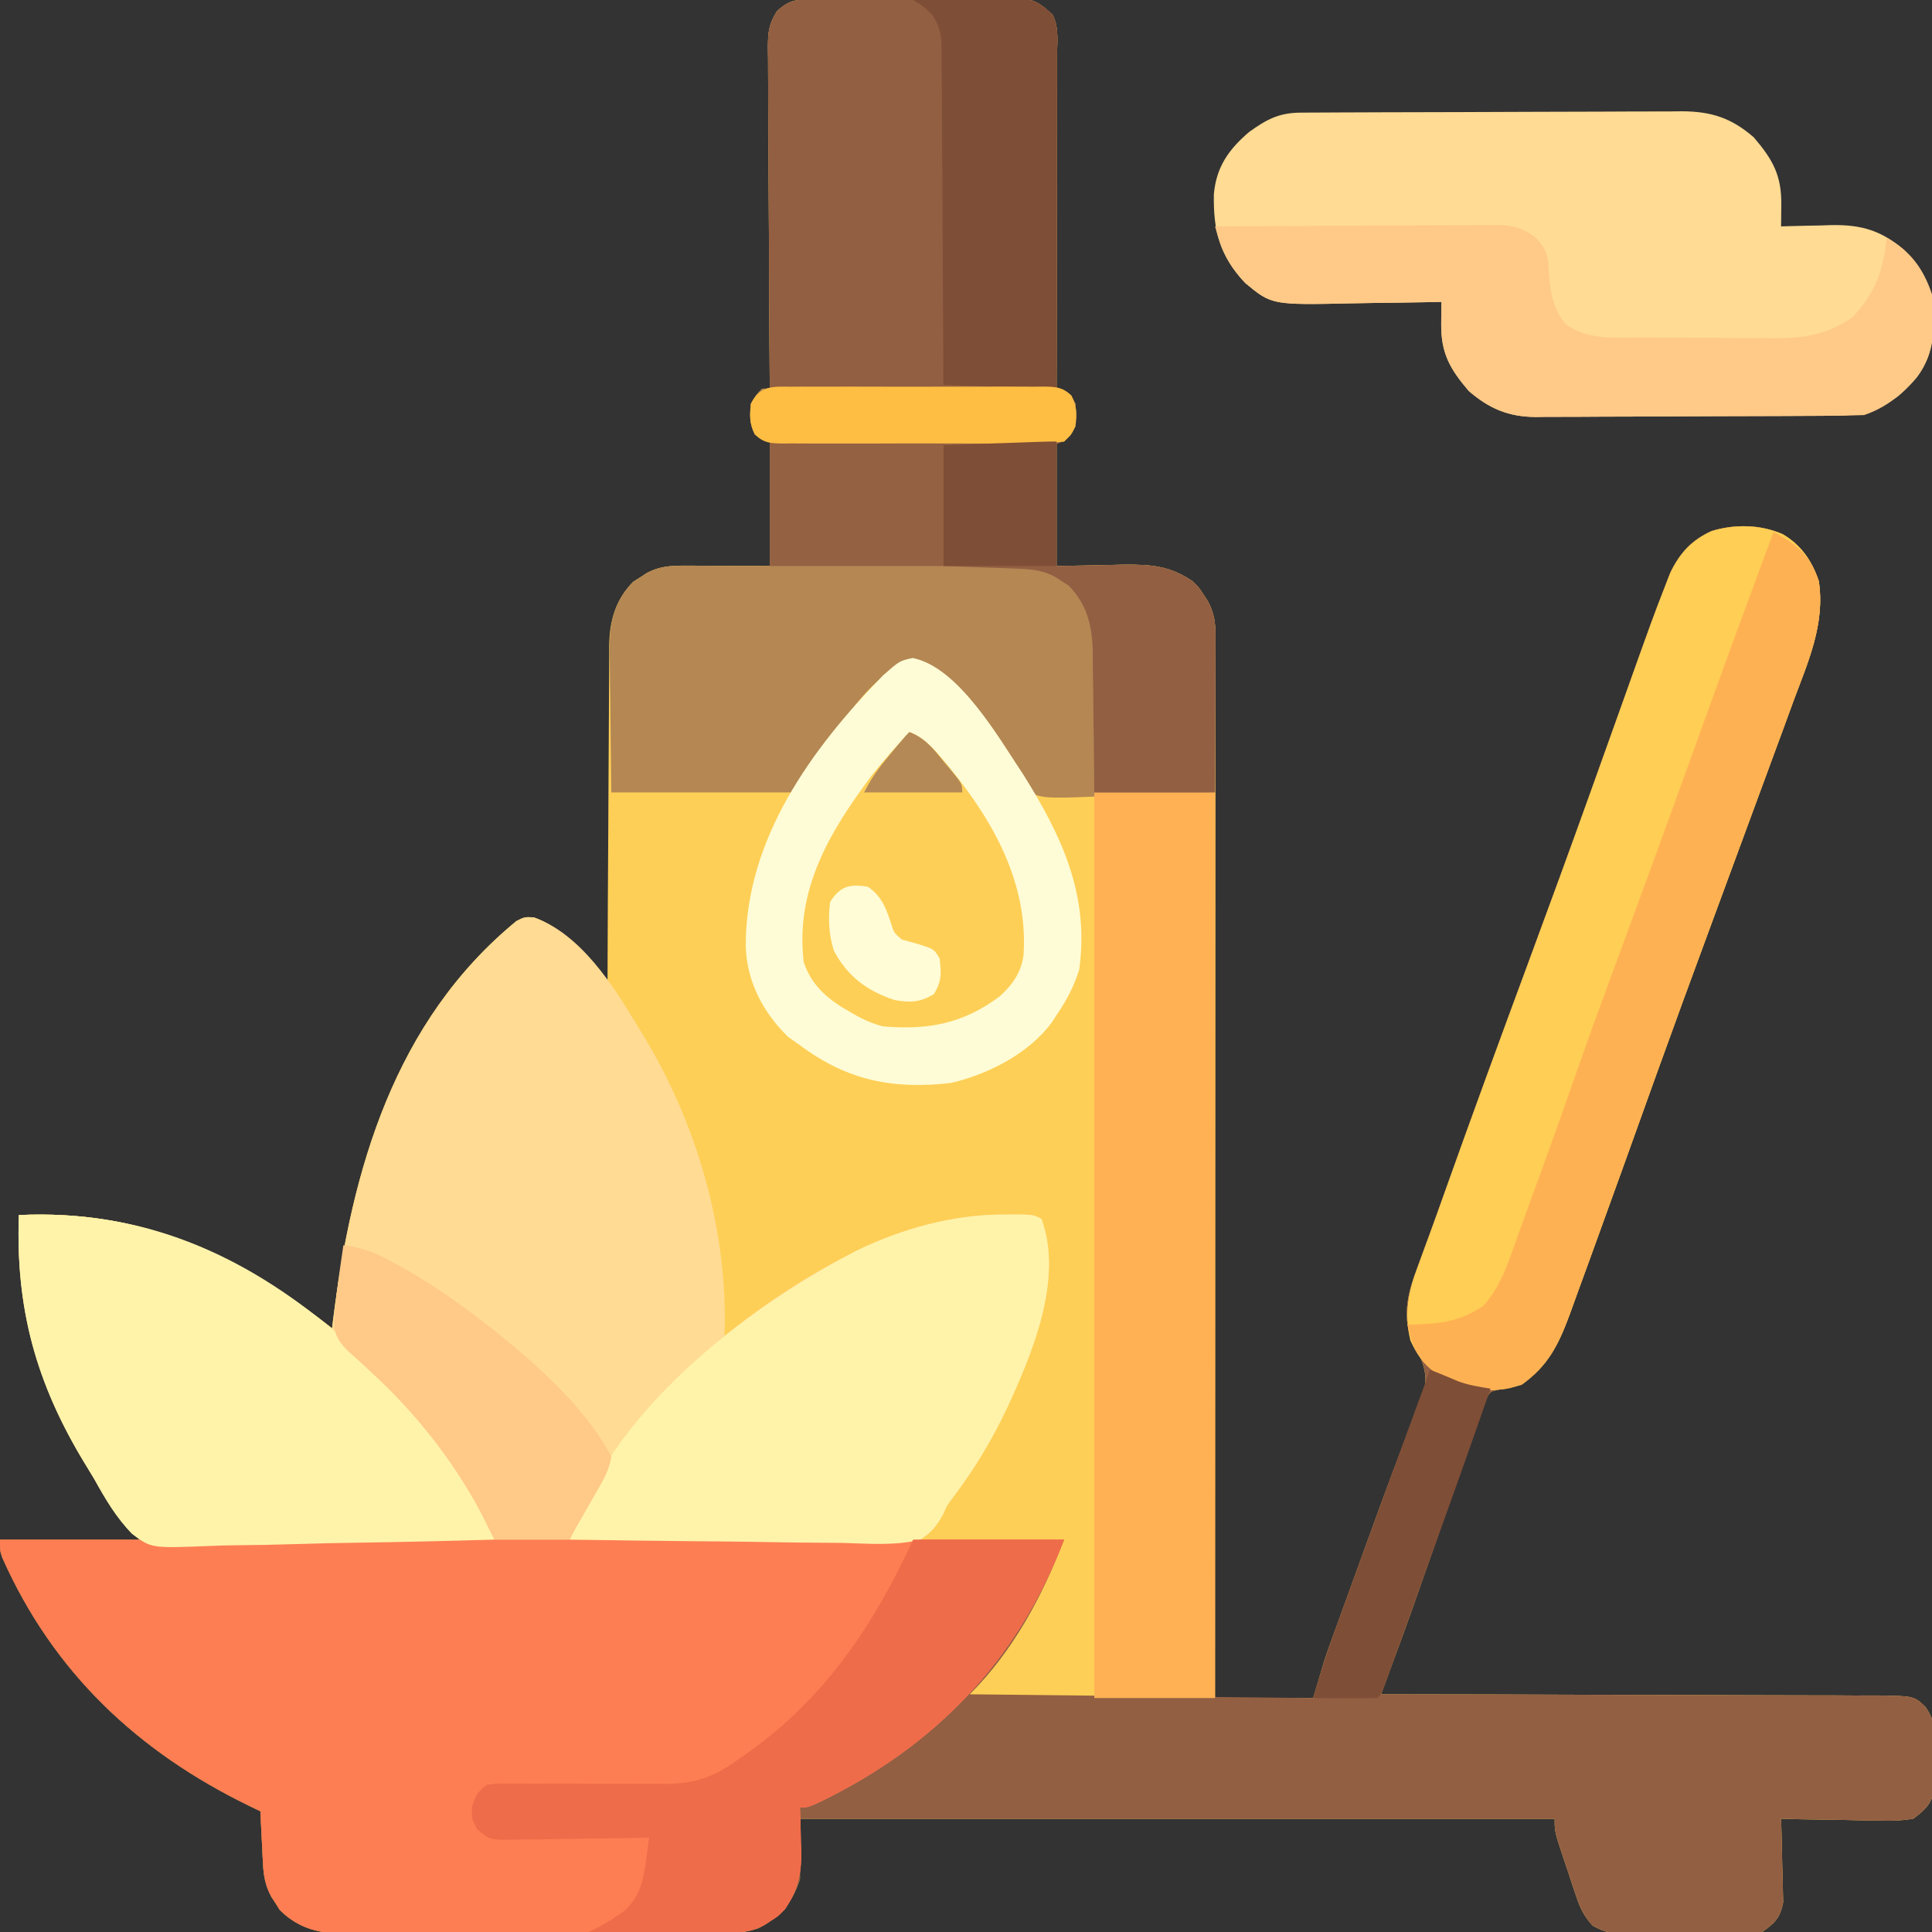 <?xml version="1.0" encoding="UTF-8"?>
<svg version="1.1" xmlns="http://www.w3.org/2000/svg" width="512" height="512">
<rect width="100%" height="100%" fill="#333333" stroke="none"/>
<path d="M0 0 C1.265 -0.013 2.53 -0.026 3.833 -0.039 C5.221 -0.047 6.609 -0.055 7.997 -0.061 C9.044 -0.067 9.044 -0.067 10.112 -0.074 C13.807 -0.094 17.502 -0.109 21.197 -0.118 C25.011 -0.129 28.823 -0.164 32.637 -0.203 C35.571 -0.23 38.506 -0.238 41.441 -0.241 C42.847 -0.246 44.252 -0.258 45.657 -0.276 C47.627 -0.301 49.597 -0.297 51.566 -0.293 C53.246 -0.302 53.246 -0.302 54.96 -0.311 C58.66 0.287 60.313 1.594 62.977 4.177 C64.691 7.604 64.106 11.538 64.091 15.308 C64.091 16.255 64.091 17.201 64.091 18.176 C64.091 21.315 64.083 24.453 64.075 27.591 C64.073 29.763 64.072 31.935 64.071 34.107 C64.067 39.831 64.057 45.555 64.046 51.28 C64.036 57.118 64.031 62.956 64.026 68.794 C64.015 80.255 63.998 91.716 63.977 103.177 C64.617 103.466 65.256 103.755 65.915 104.052 C67.977 105.177 67.977 105.177 68.977 107.177 C69.274 110.588 69.336 112.557 67.602 115.552 C66.798 116.356 66.798 116.356 65.977 117.177 C65.317 117.177 64.657 117.177 63.977 117.177 C63.977 128.067 63.977 138.957 63.977 150.177 C72.832 150.02 72.832 150.02 81.686 149.817 C88.94 149.752 93.899 150.084 99.977 154.177 C101.817 155.993 101.817 155.993 102.915 157.74 C103.295 158.318 103.675 158.897 104.067 159.493 C105.822 162.739 106.102 165.4 106.1 169.013 C106.102 170.015 106.104 171.017 106.106 172.05 C106.103 173.154 106.101 174.258 106.098 175.395 C106.099 177.151 106.099 177.151 106.1 178.942 C106.102 182.196 106.098 185.45 106.093 188.704 C106.089 192.212 106.091 195.719 106.091 199.226 C106.092 205.304 106.089 211.382 106.083 217.46 C106.075 226.248 106.072 235.036 106.071 243.824 C106.069 258.081 106.062 272.339 106.053 286.596 C106.044 300.447 106.036 314.298 106.032 328.149 C106.032 329.43 106.032 329.43 106.031 330.736 C106.03 335.017 106.029 339.299 106.028 343.581 C106.017 379.113 105.999 414.645 105.977 450.177 C114.557 450.177 123.137 450.177 131.977 450.177 C133.462 445.227 133.462 445.227 134.977 440.177 C135.54 438.497 136.116 436.821 136.72 435.156 C137.028 434.302 137.336 433.448 137.654 432.568 C138.141 431.232 138.141 431.232 138.637 429.868 C138.984 428.911 139.331 427.954 139.688 426.968 C140.424 424.936 141.162 422.904 141.9 420.873 C143.05 417.712 144.194 414.549 145.338 411.386 C148.621 402.322 151.916 393.265 155.356 384.259 C155.599 383.621 155.841 382.982 156.091 382.324 C157.169 379.487 158.259 376.655 159.372 373.832 C159.739 372.87 160.107 371.909 160.485 370.919 C160.801 370.113 161.117 369.308 161.443 368.477 C162.639 363.331 160.129 359.203 157.817 354.751 C155.656 348.126 157.207 342.418 159.602 336.115 C160.259 334.315 160.915 332.516 161.571 330.716 C161.95 329.69 162.329 328.665 162.719 327.608 C164.111 323.814 165.469 320.009 166.821 316.2 C174.137 295.631 181.663 275.142 189.236 254.667 C194.631 240.075 199.973 225.465 205.227 210.822 C205.487 210.098 205.747 209.375 206.014 208.629 C208.556 201.544 211.093 194.456 213.622 187.366 C222.07 163.682 222.07 163.682 225.387 155.154 C225.803 154.084 226.218 153.015 226.646 151.914 C229.201 146.662 232.314 143.31 237.571 140.907 C243.735 139.036 250.484 139.15 256.415 141.74 C261.314 144.597 264.208 148.87 265.977 154.177 C267.674 165.528 263.178 175.462 259.29 185.865 C258.568 187.84 257.847 189.817 257.128 191.794 C255.175 197.149 253.198 202.494 251.215 207.837 C249.137 213.443 247.076 219.054 245.012 224.665 C242.415 231.725 239.814 238.784 237.204 245.839 C232.464 258.658 227.763 271.49 223.134 284.349 C222.891 285.023 222.648 285.697 222.398 286.392 C219.825 293.537 217.26 300.685 214.699 307.835 C212.583 313.74 210.45 319.639 208.303 325.532 C207.382 328.063 206.466 330.596 205.554 333.13 C204.353 336.465 203.136 339.792 201.909 343.117 C201.225 344.979 200.556 346.846 199.888 348.714 C196.993 356.49 194.139 362.629 186.915 367.052 C183.977 368.177 183.977 368.177 181.448 368.409 C178.771 368.941 178.771 368.941 177.588 371.485 C177.229 372.509 176.871 373.533 176.501 374.589 C175.875 376.328 175.875 376.328 175.236 378.103 C174.798 379.386 174.36 380.668 173.923 381.95 C173.455 383.272 172.986 384.592 172.515 385.913 C171.273 389.407 170.056 392.91 168.844 396.415 C167.632 399.906 166.4 403.389 165.169 406.872 C163.771 410.829 162.376 414.787 160.996 418.75 C157.447 428.939 153.73 439.061 149.977 449.177 C151.06 449.178 151.06 449.178 152.165 449.179 C169.734 449.194 187.302 449.236 204.871 449.309 C213.367 449.344 221.862 449.369 230.358 449.373 C237.763 449.376 245.168 449.396 252.573 449.438 C256.494 449.459 260.415 449.471 264.336 449.463 C268.027 449.456 271.718 449.471 275.409 449.505 C277.408 449.517 279.408 449.505 281.407 449.491 C291.18 449.617 291.18 449.617 294.281 452.561 C296.136 455.421 296.619 456.922 296.641 460.302 C296.651 461.733 296.651 461.733 296.661 463.193 C296.642 464.177 296.622 465.162 296.602 466.177 C296.622 467.162 296.641 468.147 296.661 469.161 C296.654 470.115 296.648 471.069 296.641 472.052 C296.633 473.348 296.633 473.348 296.624 474.669 C295.656 478.421 294.064 479.878 290.977 482.177 C288.053 482.616 285.737 482.767 282.833 482.665 C282.063 482.658 281.293 482.651 280.5 482.644 C278.054 482.616 275.61 482.553 273.165 482.49 C271.501 482.464 269.838 482.442 268.175 482.421 C264.108 482.366 260.043 482.28 255.977 482.177 C256.003 482.908 256.03 483.639 256.057 484.393 C256.161 487.716 256.226 491.04 256.29 494.365 C256.332 495.515 256.374 496.665 256.417 497.851 C256.433 498.963 256.449 500.074 256.466 501.22 C256.492 502.241 256.518 503.262 256.545 504.314 C255.731 508.419 254.383 509.767 250.977 512.177 C247.801 512.879 244.719 512.855 241.477 512.806 C240.107 512.81 240.107 512.81 238.71 512.813 C236.783 512.812 234.857 512.799 232.93 512.774 C229.987 512.74 227.046 512.753 224.102 512.773 C222.227 512.766 220.352 512.756 218.477 512.743 C217.6 512.748 216.723 512.753 215.819 512.758 C211.851 512.682 209.515 512.487 206.023 510.474 C203.79 507.967 202.801 506.035 201.739 502.861 C201.394 501.849 201.049 500.838 200.694 499.796 C200.354 498.746 200.015 497.696 199.665 496.615 C199.306 495.561 198.947 494.507 198.577 493.421 C195.977 485.662 195.977 485.662 195.977 482.177 C129.977 482.177 63.977 482.177 -4.023 482.177 C-4.023 487.457 -4.023 492.737 -4.023 498.177 C-6.169 504.614 -9.06 507.953 -15.023 511.177 C-17.885 512.131 -19.686 512.309 -22.658 512.324 C-23.609 512.331 -24.561 512.338 -25.542 512.346 C-27.106 512.35 -27.106 512.35 -28.701 512.354 C-30.35 512.364 -30.35 512.364 -32.033 512.374 C-35.679 512.394 -39.326 512.405 -42.972 512.415 C-44.217 512.419 -45.462 512.423 -46.745 512.428 C-52.655 512.446 -58.566 512.461 -64.477 512.469 C-71.287 512.479 -78.097 512.505 -84.908 512.546 C-90.816 512.58 -96.724 512.591 -102.632 512.595 C-105.14 512.6 -107.648 512.612 -110.156 512.63 C-113.67 512.655 -117.183 512.654 -120.697 512.647 C-121.73 512.66 -122.762 512.673 -123.826 512.686 C-130.92 512.635 -136.602 511.554 -141.863 506.361 C-142.225 505.784 -142.587 505.208 -142.96 504.615 C-143.34 504.036 -143.721 503.457 -144.113 502.861 C-145.718 499.891 -146.175 497.258 -146.339 493.947 C-146.381 493.144 -146.423 492.342 -146.466 491.515 C-146.505 490.682 -146.545 489.848 -146.585 488.99 C-146.628 488.145 -146.672 487.3 -146.716 486.429 C-146.822 484.345 -146.923 482.261 -147.023 480.177 C-148.05 479.681 -149.077 479.184 -150.136 478.673 C-179.577 464.313 -201.895 443.347 -215.394 413.017 C-216.023 411.177 -216.023 411.177 -216.023 408.177 C-203.813 408.177 -191.603 408.177 -179.023 408.177 C-180.817 405.867 -182.611 403.557 -184.46 401.177 C-202.706 377.107 -212.11 352.43 -211.023 322.177 C-178.41 320.671 -153.408 332.298 -128.023 352.177 C-127.933 351.439 -127.843 350.701 -127.751 349.94 C-122.79 310.092 -111.48 270.771 -79.163 244.259 C-77.023 243.177 -77.023 243.177 -74.562 243.279 C-71.565 244.339 -69.61 245.73 -67.148 247.74 C-66.346 248.38 -65.544 249.021 -64.718 249.681 C-62.416 251.813 -60.404 253.967 -58.354 256.333 C-57.416 257.413 -57.416 257.413 -56.459 258.515 C-55.985 259.063 -55.511 259.612 -55.023 260.177 C-55.019 258.992 -55.015 257.807 -55.012 256.586 C-54.975 245.404 -54.917 234.223 -54.839 223.041 C-54.799 217.293 -54.767 211.545 -54.752 205.796 C-54.737 200.246 -54.702 194.696 -54.654 189.145 C-54.64 187.031 -54.632 184.916 -54.631 182.802 C-54.628 179.833 -54.601 176.866 -54.569 173.898 C-54.574 173.029 -54.579 172.16 -54.584 171.265 C-54.472 164.702 -52.917 159.109 -48.206 154.337 C-47.63 153.975 -47.054 153.613 -46.46 153.24 C-45.592 152.669 -45.592 152.669 -44.706 152.087 C-40.949 150.056 -37.795 150.06 -33.605 150.079 C-31.911 150.083 -31.911 150.083 -30.182 150.087 C-28.748 150.096 -27.313 150.105 -25.835 150.115 C-21.277 150.135 -16.719 150.156 -12.023 150.177 C-12.023 139.287 -12.023 128.397 -12.023 117.177 C-13.343 116.517 -14.663 115.857 -16.023 115.177 C-17.427 112.368 -17.272 110.289 -17.023 107.177 C-15.648 104.802 -15.648 104.802 -14.023 103.177 C-13.363 103.177 -12.703 103.177 -12.023 103.177 C-12.032 101.973 -12.04 100.769 -12.05 99.528 C-12.131 88.184 -12.191 76.839 -12.23 65.494 C-12.251 59.662 -12.279 53.829 -12.324 47.997 C-12.368 42.369 -12.392 36.741 -12.402 31.113 C-12.41 28.965 -12.424 26.817 -12.446 24.67 C-12.475 21.662 -12.479 18.656 -12.477 15.649 C-12.491 14.76 -12.506 13.871 -12.52 12.955 C-12.493 8.825 -12.365 6.721 -10.119 3.148 C-6.705 -0.062 -4.606 0.041 0 0 Z " fill="#FECF56" transform="translate(216.023,-0.177)"/>
<path d="M0 0 C4.899 2.858 7.793 7.13 9.562 12.438 C11.259 23.788 6.763 33.722 2.875 44.125 C2.153 46.101 1.432 48.078 0.713 50.055 C-1.239 55.409 -3.216 60.754 -5.2 66.098 C-7.277 71.703 -9.339 77.315 -11.402 82.926 C-14 89.986 -16.601 97.044 -19.211 104.099 C-23.951 116.918 -28.651 129.75 -33.281 142.609 C-33.524 143.284 -33.767 143.958 -34.017 144.652 C-36.589 151.798 -39.155 158.946 -41.715 166.096 C-43.832 172.001 -45.965 177.899 -48.112 183.793 C-49.033 186.324 -49.949 188.856 -50.861 191.391 C-52.061 194.725 -53.278 198.053 -54.506 201.377 C-55.19 203.239 -55.859 205.107 -56.527 206.974 C-59.422 214.75 -62.276 220.89 -69.5 225.312 C-72.438 226.438 -72.438 226.438 -74.966 226.67 C-77.644 227.201 -77.644 227.201 -78.827 229.746 C-79.185 230.77 -79.544 231.794 -79.914 232.849 C-80.331 234.009 -80.749 235.169 -81.179 236.364 C-81.617 237.646 -82.055 238.928 -82.492 240.211 C-82.96 241.532 -83.429 242.853 -83.9 244.173 C-85.142 247.668 -86.359 251.171 -87.571 254.676 C-88.782 258.166 -90.015 261.649 -91.246 265.133 C-92.644 269.089 -94.038 273.047 -95.418 277.01 C-98.968 287.199 -102.685 297.322 -106.438 307.438 C-105.354 307.438 -105.354 307.438 -104.249 307.439 C-86.681 307.454 -69.113 307.497 -51.544 307.57 C-43.048 307.604 -34.552 307.63 -26.056 307.633 C-18.651 307.636 -11.247 307.657 -3.842 307.698 C0.079 307.719 4 307.732 7.921 307.724 C11.613 307.716 15.303 307.732 18.994 307.766 C20.994 307.778 22.993 307.765 24.992 307.752 C34.765 307.877 34.765 307.877 37.867 310.822 C39.721 313.682 40.204 315.182 40.227 318.562 C40.236 319.993 40.236 319.993 40.246 321.453 C40.227 322.438 40.207 323.423 40.188 324.438 C40.207 325.422 40.226 326.407 40.246 327.422 C40.24 328.376 40.233 329.33 40.227 330.312 C40.218 331.608 40.218 331.608 40.209 332.93 C39.242 336.682 37.649 338.138 34.562 340.438 C31.639 340.877 29.322 341.027 26.418 340.926 C25.648 340.919 24.878 340.912 24.085 340.904 C21.639 340.876 19.195 340.814 16.75 340.75 C15.087 340.725 13.423 340.702 11.76 340.682 C7.693 340.627 3.628 340.54 -0.438 340.438 C-0.411 341.169 -0.385 341.9 -0.358 342.653 C-0.254 345.977 -0.189 349.3 -0.125 352.625 C-0.083 353.775 -0.041 354.926 0.002 356.111 C0.018 357.223 0.034 358.335 0.051 359.48 C0.077 360.502 0.103 361.523 0.13 362.575 C-0.684 366.68 -2.031 368.028 -5.438 370.438 C-8.613 371.139 -11.695 371.115 -14.938 371.066 C-16.307 371.07 -16.307 371.07 -17.705 371.074 C-19.632 371.073 -21.558 371.059 -23.484 371.034 C-26.428 371 -29.369 371.014 -32.312 371.033 C-34.188 371.026 -36.063 371.017 -37.938 371.004 C-38.815 371.009 -39.692 371.014 -40.596 371.019 C-44.564 370.943 -46.9 370.748 -50.391 368.734 C-52.625 366.227 -53.614 364.295 -54.676 361.121 C-55.021 360.11 -55.365 359.099 -55.721 358.057 C-56.06 357.007 -56.4 355.957 -56.75 354.875 C-57.109 353.821 -57.468 352.767 -57.838 351.682 C-60.438 343.922 -60.438 343.922 -60.438 340.438 C-126.438 340.438 -192.438 340.438 -260.438 340.438 C-260.438 345.717 -260.438 350.998 -260.438 356.438 C-262.583 362.875 -265.475 366.214 -271.438 369.438 C-274.3 370.392 -276.101 370.569 -279.072 370.585 C-280.024 370.592 -280.976 370.599 -281.956 370.606 C-283.52 370.61 -283.52 370.61 -285.116 370.615 C-286.215 370.621 -287.315 370.628 -288.448 370.634 C-292.094 370.654 -295.74 370.666 -299.387 370.676 C-300.632 370.68 -301.877 370.684 -303.159 370.688 C-309.07 370.707 -314.981 370.721 -320.891 370.73 C-327.702 370.74 -334.512 370.766 -341.323 370.806 C-347.231 370.84 -353.138 370.852 -359.047 370.856 C-361.555 370.861 -364.063 370.872 -366.571 370.891 C-370.085 370.915 -373.598 370.914 -377.112 370.907 C-378.145 370.92 -379.177 370.933 -380.241 370.946 C-387.335 370.895 -393.017 369.814 -398.277 364.621 C-398.64 364.045 -399.002 363.469 -399.375 362.875 C-399.755 362.296 -400.136 361.717 -400.527 361.121 C-402.133 358.151 -402.59 355.519 -402.754 352.207 C-402.796 351.405 -402.838 350.602 -402.881 349.775 C-402.92 348.942 -402.959 348.109 -403 347.25 C-403.043 346.405 -403.086 345.56 -403.131 344.689 C-403.237 342.606 -403.338 340.522 -403.438 338.438 C-404.465 337.941 -405.492 337.445 -406.551 336.934 C-435.992 322.573 -458.31 301.608 -471.809 271.277 C-472.438 269.438 -472.438 269.438 -472.438 266.438 C-379.377 266.438 -286.317 266.438 -190.438 266.438 C-196.236 281.513 -203.879 295.879 -215.438 307.438 C-185.407 307.767 -155.377 308.098 -124.438 308.438 C-122.953 303.488 -122.953 303.488 -121.438 298.438 C-120.875 296.757 -120.299 295.082 -119.695 293.416 C-119.387 292.562 -119.079 291.708 -118.761 290.829 C-118.274 289.492 -118.274 289.492 -117.777 288.129 C-117.431 287.172 -117.084 286.215 -116.727 285.228 C-115.991 283.196 -115.253 281.165 -114.514 279.133 C-113.365 275.973 -112.22 272.81 -111.077 269.647 C-107.794 260.583 -104.499 251.525 -101.059 242.52 C-100.816 241.881 -100.573 241.243 -100.324 240.585 C-99.245 237.747 -98.156 234.916 -97.043 232.092 C-96.492 230.65 -96.492 230.65 -95.93 229.18 C-95.614 228.374 -95.298 227.568 -94.972 226.738 C-93.776 221.591 -96.285 217.463 -98.598 213.012 C-100.759 206.387 -99.208 200.678 -96.812 194.375 C-96.156 192.576 -95.5 190.776 -94.844 188.977 C-94.465 187.951 -94.086 186.925 -93.695 185.868 C-92.304 182.074 -90.946 178.269 -89.594 174.461 C-82.278 153.892 -74.752 133.403 -67.179 112.927 C-61.784 98.335 -56.442 83.726 -51.188 69.082 C-50.928 68.359 -50.668 67.635 -50.401 66.89 C-47.859 59.804 -45.322 52.717 -42.793 45.626 C-34.344 21.943 -34.344 21.943 -31.027 13.414 C-30.612 12.345 -30.197 11.276 -29.769 10.174 C-27.213 4.922 -24.1 1.571 -18.844 -0.832 C-12.679 -2.703 -5.931 -2.59 0 0 Z " fill="#925F43" transform="translate(472.438,141.562)"/>
<path d="M0 0 C12.374 4.366 21.173 18.166 27.535 28.895 C27.882 29.455 28.229 30.015 28.586 30.592 C43.134 54.111 51.594 83.129 50.535 110.895 C51.505 110.133 52.474 109.371 53.473 108.586 C62.729 101.416 72.124 95.25 82.535 89.895 C83.947 89.158 83.947 89.158 85.387 88.406 C97.569 82.462 111.229 78.695 124.785 78.77 C125.504 78.766 126.224 78.762 126.965 78.758 C132.282 78.768 132.282 78.768 134.535 79.895 C140.371 95.869 132.168 115.369 125.517 129.808 C121.457 138.44 116.582 146.547 110.775 154.127 C109.452 155.911 109.452 155.911 108.455 158.144 C106.522 161.558 104.633 164.281 100.708 165.429 C94.829 166.357 88.864 166.196 82.929 166.17 C80.908 166.194 78.887 166.221 76.866 166.252 C71.384 166.323 65.904 166.336 60.421 166.334 C55.839 166.337 51.257 166.365 46.675 166.392 C35.858 166.455 25.043 166.468 14.226 166.452 C3.084 166.437 -8.055 166.515 -19.196 166.636 C-28.774 166.737 -38.352 166.776 -47.931 166.766 C-53.646 166.761 -59.359 166.78 -65.074 166.861 C-70.455 166.935 -75.83 166.931 -81.211 166.869 C-83.178 166.859 -85.145 166.876 -87.112 166.923 C-101.488 167.243 -101.488 167.243 -106.41 163.36 C-110.558 159.037 -113.545 154.091 -116.465 148.895 C-117.323 147.467 -118.185 146.043 -119.051 144.621 C-131.914 123.406 -137.356 103.692 -136.465 78.895 C-103.853 77.388 -78.85 89.015 -53.465 108.895 C-53.33 107.787 -53.33 107.787 -53.193 106.657 C-48.232 66.81 -36.922 27.488 -4.605 0.977 C-2.465 -0.105 -2.465 -0.105 0 0 Z " fill="#FFDB93" transform="translate(141.465,243.105)"/>
<path d="M0 0 C93.06 0 186.12 0 282 0 C269.634 32.152 247.921 54.718 217.168 69.602 C214 71 214 71 212 71 C212.046 72.279 212.093 73.558 212.141 74.875 C212.178 76.583 212.215 78.292 212.25 80 C212.3 81.259 212.3 81.259 212.352 82.543 C212.445 88.578 211.433 92.977 208 98 C206.184 99.84 206.184 99.84 204.438 100.938 C203.859 101.318 203.28 101.698 202.684 102.09 C199.516 103.802 196.892 104.129 193.365 104.147 C191.938 104.158 191.938 104.158 190.481 104.169 C188.917 104.173 188.917 104.173 187.322 104.177 C186.222 104.184 185.123 104.19 183.99 104.197 C180.343 104.217 176.697 104.228 173.051 104.238 C171.806 104.242 170.561 104.246 169.278 104.251 C163.367 104.269 157.457 104.284 151.546 104.292 C144.736 104.302 137.925 104.328 131.115 104.369 C125.207 104.403 119.299 104.414 113.391 104.418 C110.883 104.423 108.375 104.435 105.866 104.453 C102.353 104.478 98.839 104.477 95.325 104.47 C94.293 104.483 93.26 104.496 92.197 104.509 C85.103 104.458 79.42 103.377 74.16 98.184 C73.798 97.607 73.436 97.031 73.062 96.438 C72.682 95.859 72.302 95.28 71.91 94.684 C70.305 91.714 69.848 89.081 69.684 85.77 C69.642 84.967 69.6 84.165 69.557 83.338 C69.517 82.505 69.478 81.671 69.438 80.812 C69.394 79.968 69.351 79.123 69.307 78.252 C69.201 76.168 69.1 74.084 69 72 C67.459 71.256 67.459 71.256 65.887 70.496 C36.445 56.136 14.128 35.17 0.629 4.84 C0 3 0 3 0 0 Z " fill="#FE7E53" transform="translate(0,408)"/>
<path d="M0 0 C1.265 -0.013 2.53 -0.026 3.833 -0.039 C5.221 -0.047 6.609 -0.055 7.997 -0.061 C9.044 -0.067 9.044 -0.067 10.112 -0.074 C13.807 -0.094 17.502 -0.109 21.197 -0.118 C25.011 -0.129 28.823 -0.164 32.637 -0.203 C35.571 -0.23 38.506 -0.238 41.441 -0.241 C42.847 -0.246 44.252 -0.258 45.657 -0.276 C47.627 -0.301 49.597 -0.297 51.566 -0.293 C53.246 -0.302 53.246 -0.302 54.96 -0.311 C58.66 0.287 60.313 1.594 62.977 4.177 C64.691 7.604 64.106 11.538 64.091 15.308 C64.091 16.255 64.091 17.201 64.091 18.176 C64.091 21.315 64.083 24.453 64.075 27.591 C64.073 29.763 64.072 31.935 64.071 34.107 C64.067 39.831 64.057 45.555 64.046 51.28 C64.036 57.118 64.031 62.956 64.026 68.794 C64.015 80.255 63.998 91.716 63.977 103.177 C64.617 103.466 65.256 103.755 65.915 104.052 C67.977 105.177 67.977 105.177 68.977 107.177 C69.274 110.588 69.336 112.557 67.602 115.552 C67.066 116.088 66.53 116.625 65.977 117.177 C65.317 117.177 64.657 117.177 63.977 117.177 C63.977 128.067 63.977 138.957 63.977 150.177 C72.832 150.02 72.832 150.02 81.686 149.817 C88.94 149.752 93.899 150.084 99.977 154.177 C101.817 155.993 101.817 155.993 102.915 157.74 C103.485 158.608 103.485 158.608 104.067 159.493 C105.771 162.645 106.1 165.232 106.091 168.74 C106.091 169.661 106.091 170.582 106.091 171.53 C106.085 172.521 106.08 173.512 106.075 174.532 C106.073 176.058 106.073 176.058 106.071 177.614 C106.065 180.864 106.053 184.114 106.04 187.365 C106.035 189.567 106.03 191.769 106.026 193.972 C106.015 199.374 105.998 204.775 105.977 210.177 C99.147 210.482 92.318 210.692 85.482 210.836 C83.159 210.896 80.837 210.978 78.516 211.082 C59.727 211.904 59.727 211.904 55.186 209.052 C52.088 205.951 50.56 202.192 48.977 198.177 C47.774 196.338 47.774 196.338 46.509 194.915 C45.838 194.115 45.168 193.314 44.477 192.49 C42.987 190.71 41.487 188.939 39.977 187.177 C39.237 186.313 38.497 185.45 37.735 184.56 C32.971 178.683 32.971 178.683 26.29 175.615 C14.454 177.624 5.69 194.432 -0.837 203.582 C-3.099 206.775 -3.099 206.775 -5.023 210.177 C-21.193 210.177 -37.363 210.177 -54.023 210.177 C-54.105 202.752 -54.188 195.327 -54.273 187.677 C-54.309 185.348 -54.346 183.02 -54.383 180.62 C-54.395 178.754 -54.405 176.887 -54.413 175.021 C-54.434 174.068 -54.454 173.116 -54.475 172.135 C-54.479 165.158 -53.238 159.434 -48.206 154.337 C-47.63 153.975 -47.054 153.613 -46.46 153.24 C-45.592 152.669 -45.592 152.669 -44.706 152.087 C-40.949 150.056 -37.795 150.06 -33.605 150.079 C-31.911 150.083 -31.911 150.083 -30.182 150.087 C-28.748 150.096 -27.313 150.105 -25.835 150.115 C-21.277 150.135 -16.719 150.156 -12.023 150.177 C-12.023 139.287 -12.023 128.397 -12.023 117.177 C-13.343 116.517 -14.663 115.857 -16.023 115.177 C-17.427 112.368 -17.272 110.289 -17.023 107.177 C-15.648 104.802 -15.648 104.802 -14.023 103.177 C-13.363 103.177 -12.703 103.177 -12.023 103.177 C-12.032 101.973 -12.04 100.769 -12.05 99.528 C-12.131 88.184 -12.191 76.839 -12.23 65.494 C-12.251 59.662 -12.279 53.829 -12.324 47.997 C-12.368 42.369 -12.392 36.741 -12.402 31.113 C-12.41 28.965 -12.424 26.817 -12.446 24.67 C-12.475 21.662 -12.479 18.656 -12.477 15.649 C-12.498 14.315 -12.498 14.315 -12.52 12.955 C-12.493 8.825 -12.365 6.721 -10.119 3.148 C-6.705 -0.062 -4.606 0.041 0 0 Z " fill="#B48753" transform="translate(216.023,-0.177)"/>
<path d="M0 0 C0.952 -0.007 1.904 -0.014 2.884 -0.022 C3.927 -0.024 4.969 -0.027 6.044 -0.03 C7.143 -0.036 8.243 -0.043 9.375 -0.05 C13.022 -0.069 16.668 -0.081 20.314 -0.091 C21.559 -0.095 22.804 -0.099 24.087 -0.103 C29.998 -0.122 35.908 -0.137 41.819 -0.145 C48.63 -0.155 55.44 -0.181 62.25 -0.222 C68.158 -0.255 74.066 -0.267 79.974 -0.271 C82.482 -0.276 84.991 -0.288 87.499 -0.306 C91.013 -0.331 94.526 -0.33 98.04 -0.323 C99.072 -0.336 100.105 -0.348 101.169 -0.362 C108.964 -0.306 114.2 1.414 120.115 6.522 C125.145 12.39 127.511 16.6 127.428 24.335 C127.419 25.421 127.41 26.508 127.4 27.628 C127.383 28.875 127.383 28.875 127.365 30.147 C127.99 30.126 128.614 30.105 129.258 30.084 C132.127 30 134.995 29.948 137.865 29.897 C138.847 29.864 139.83 29.83 140.842 29.796 C148.845 29.689 154.048 31.283 160.115 36.522 C166.43 43.89 167.725 49.082 167.646 58.624 C167.069 65.861 163.828 70.465 158.365 75.147 C152.226 79.567 147.948 80.301 140.523 80.324 C139.618 80.331 138.714 80.337 137.782 80.344 C134.785 80.364 131.788 80.375 128.791 80.385 C127.254 80.392 127.254 80.392 125.687 80.398 C120.264 80.419 114.84 80.433 109.417 80.442 C103.823 80.453 98.229 80.488 92.635 80.528 C88.328 80.554 84.02 80.562 79.712 80.566 C77.651 80.57 75.589 80.582 73.528 80.601 C70.636 80.625 67.746 80.624 64.855 80.617 C64.009 80.63 63.164 80.643 62.293 80.656 C55.127 80.594 50.03 78.448 44.615 73.772 C39.586 67.905 37.22 63.694 37.303 55.96 C37.312 54.873 37.321 53.786 37.33 52.667 C37.342 51.835 37.353 51.004 37.365 50.147 C36.145 50.173 34.925 50.2 33.668 50.227 C29.103 50.318 24.537 50.375 19.97 50.422 C18.001 50.447 16.032 50.481 14.064 50.524 C-7.618 50.991 -7.618 50.991 -14.635 45.147 C-21.426 37.851 -23.107 31.507 -22.951 21.6 C-22.292 14.406 -19.076 9.811 -13.635 5.147 C-8.997 1.808 -5.717 0.03 0 0 Z " fill="#FFDB93" transform="translate(344.635,29.853)"/>
<path d="M0 0 C4.899 2.858 7.793 7.13 9.562 12.438 C11.259 23.788 6.763 33.722 2.875 44.125 C2.153 46.101 1.432 48.078 0.713 50.055 C-1.239 55.409 -3.216 60.754 -5.2 66.098 C-7.277 71.703 -9.339 77.315 -11.402 82.926 C-14 89.986 -16.601 97.044 -19.211 104.099 C-23.951 116.918 -28.651 129.75 -33.281 142.609 C-33.524 143.284 -33.767 143.958 -34.017 144.652 C-36.589 151.798 -39.155 158.946 -41.715 166.096 C-43.832 172.001 -45.965 177.899 -48.112 183.793 C-49.033 186.324 -49.949 188.856 -50.861 191.391 C-52.061 194.725 -53.278 198.053 -54.506 201.377 C-55.19 203.239 -55.859 205.107 -56.527 206.974 C-59.414 214.729 -62.265 220.429 -69.125 225.375 C-76.045 227.595 -82.274 227.341 -88.875 224.25 C-93.75 221.5 -96.401 218.769 -98.688 213.625 C-100.347 206.574 -99.346 201.043 -96.812 194.375 C-96.156 192.576 -95.5 190.776 -94.844 188.977 C-94.465 187.951 -94.086 186.925 -93.695 185.868 C-92.304 182.074 -90.946 178.269 -89.594 174.461 C-82.278 153.892 -74.752 133.403 -67.179 112.927 C-61.784 98.335 -56.442 83.726 -51.188 69.082 C-50.928 68.359 -50.668 67.635 -50.401 66.89 C-47.859 59.804 -45.322 52.717 -42.793 45.626 C-34.344 21.943 -34.344 21.943 -31.027 13.414 C-30.612 12.345 -30.197 11.276 -29.769 10.174 C-27.213 4.922 -24.1 1.571 -18.844 -0.832 C-12.679 -2.703 -5.931 -2.59 0 0 Z " fill="#FFCE55" transform="translate(472.438,141.562)"/>
<path d="M0 0 C1.898 -0.019 1.898 -0.019 3.833 -0.039 C5.221 -0.047 6.609 -0.055 7.997 -0.061 C9.044 -0.067 9.044 -0.067 10.112 -0.074 C13.807 -0.094 17.502 -0.109 21.197 -0.118 C25.011 -0.129 28.823 -0.164 32.637 -0.203 C35.571 -0.23 38.506 -0.238 41.441 -0.241 C42.847 -0.246 44.252 -0.258 45.657 -0.276 C47.627 -0.301 49.597 -0.297 51.566 -0.293 C53.246 -0.302 53.246 -0.302 54.96 -0.311 C58.66 0.287 60.313 1.594 62.977 4.177 C64.691 7.604 64.106 11.538 64.091 15.308 C64.091 16.255 64.091 17.201 64.091 18.176 C64.091 21.315 64.083 24.453 64.075 27.591 C64.073 29.763 64.072 31.935 64.071 34.107 C64.067 39.831 64.057 45.555 64.046 51.28 C64.034 58.144 64.029 65.008 64.024 71.872 C64.014 82.307 63.995 92.742 63.977 103.177 C38.897 103.177 13.817 103.177 -12.023 103.177 C-12.183 79.17 -12.183 79.17 -12.218 68.941 C-12.242 61.959 -12.27 54.978 -12.324 47.997 C-12.368 42.369 -12.392 36.741 -12.402 31.113 C-12.41 28.965 -12.424 26.817 -12.446 24.67 C-12.475 21.662 -12.479 18.656 -12.477 15.649 C-12.491 14.76 -12.506 13.871 -12.52 12.955 C-12.493 8.825 -12.365 6.721 -10.119 3.148 C-6.705 -0.062 -4.606 0.041 0 0 Z " fill="#925F42" transform="translate(216.023,-0.177)"/>
<path d="M0 0 C10.56 0 21.12 0 32 0 C32 79.2 32 158.4 32 240 C21.44 240 10.88 240 0 240 C0 160.8 0 81.6 0 0 Z " fill="#FFB154" transform="translate(290,210)"/>
<path d="M0 0 C12.201 2.44 22.776 21.114 29.332 30.93 C39.605 47.311 46.87 62.92 44.125 82.625 C42.7 87.1 40.775 90.762 38.125 94.625 C37.742 95.223 37.359 95.821 36.965 96.438 C30.9 104.785 19.938 110.362 10.125 112.625 C-5.268 114.391 -17.383 111.958 -29.875 102.625 C-30.927 101.882 -31.979 101.14 -33.062 100.375 C-39.778 93.809 -44.077 85.482 -44.256 76.091 C-44.192 48.02 -26.928 24.121 -7.875 4.625 C-3.487 0.758 -3.487 0.758 0 0 Z " fill="#FEFCD6" transform="translate(241.875,174.375)"/>
<path d="M0 0 C32.606 -1.506 59.185 10.074 84 31 C101.067 46.586 115.729 63.199 126 84 C126 84.66 126 85.32 126 86 C113.952 86.372 101.906 86.656 89.854 86.829 C84.256 86.912 78.662 87.025 73.066 87.207 C67.658 87.382 62.254 87.477 56.844 87.518 C54.788 87.547 52.732 87.605 50.677 87.692 C35.085 88.324 35.085 88.324 29.985 84.482 C25.785 80.19 22.872 75.231 20 70 C19.146 68.571 18.286 67.146 17.42 65.725 C4.536 44.53 -0.891 24.785 0 0 Z " fill="#FFF3AA" transform="translate(5,322)"/>
<path d="M0 0 C0.719 -0.004 1.439 -0.008 2.18 -0.012 C7.496 -0.002 7.496 -0.002 9.75 1.125 C15.586 17.1 7.382 36.6 0.731 51.038 C-3.326 59.666 -8.191 67.794 -14.016 75.356 C-15.338 77.138 -15.338 77.138 -16.28 79.389 C-17.964 82.464 -19.361 84.094 -22.25 86.125 C-29.018 87.856 -36.359 87.168 -43.277 87.004 C-45.352 86.987 -47.427 86.974 -49.503 86.965 C-54.95 86.931 -60.395 86.843 -65.842 86.743 C-71.405 86.651 -76.969 86.61 -82.533 86.564 C-93.44 86.468 -104.345 86.315 -115.25 86.125 C-104.485 52.365 -69.584 25.476 -39.52 9.691 C-27.273 3.744 -13.623 -0.075 0 0 Z " fill="#FFF3AA" transform="translate(266.25,321.875)"/>
<path d="M0 0 C13.2 0 26.4 0 40 0 C27.634 32.152 5.921 54.718 -24.832 69.602 C-28 71 -28 71 -30 71 C-29.954 72.279 -29.907 73.558 -29.859 74.875 C-29.822 76.583 -29.785 78.292 -29.75 80 C-29.716 80.839 -29.683 81.678 -29.648 82.543 C-29.555 88.578 -30.567 92.977 -34 98 C-35.816 99.84 -35.816 99.84 -37.562 100.938 C-38.141 101.318 -38.72 101.698 -39.316 102.09 C-42.335 103.722 -44.834 104.124 -48.196 104.114 C-49.037 104.113 -49.877 104.113 -50.743 104.113 C-51.647 104.108 -52.55 104.103 -53.48 104.098 C-54.408 104.096 -55.336 104.095 -56.293 104.093 C-59.258 104.088 -62.223 104.075 -65.188 104.062 C-67.197 104.057 -69.207 104.053 -71.217 104.049 C-76.145 104.038 -81.072 104.021 -86 104 C-85.377 103.693 -84.755 103.386 -84.114 103.07 C-82.107 102.054 -80.29 100.96 -78.438 99.688 C-77.859 99.299 -77.28 98.911 -76.684 98.512 C-72.526 94.779 -71.52 90.577 -70.812 85.188 C-70.654 84.026 -70.495 82.865 -70.332 81.668 C-70.222 80.788 -70.113 79.907 -70 79 C-71.282 79.026 -72.563 79.052 -73.884 79.079 C-78.64 79.17 -83.395 79.227 -88.152 79.275 C-90.21 79.3 -92.269 79.334 -94.327 79.377 C-97.286 79.438 -100.244 79.466 -103.203 79.488 C-104.583 79.527 -104.583 79.527 -105.991 79.566 C-112.362 79.569 -112.362 79.569 -115.616 76.665 C-117 74 -117 74 -116.938 70.875 C-115.961 67.879 -115.468 66.86 -113 65 C-110.543 64.642 -110.543 64.642 -107.586 64.663 C-106.477 64.662 -105.368 64.662 -104.226 64.662 C-103.026 64.674 -101.826 64.686 -100.59 64.699 C-98.048 64.692 -95.505 64.683 -92.963 64.674 C-88.956 64.676 -84.95 64.687 -80.943 64.715 C-77.075 64.736 -73.208 64.72 -69.34 64.699 C-67.561 64.727 -67.561 64.727 -65.747 64.755 C-57.586 64.684 -52.537 62.844 -46 58 C-45.4 57.584 -44.8 57.169 -44.181 56.74 C-23.45 42.137 -10.514 22.781 0 0 Z " fill="#EF6C4A" transform="translate(242,408)"/>
<path d="M0 0 C10.344 -0.07 20.689 -0.123 31.033 -0.155 C35.836 -0.171 40.64 -0.192 45.443 -0.226 C50.079 -0.259 54.715 -0.277 59.351 -0.285 C61.119 -0.29 62.888 -0.301 64.656 -0.317 C67.134 -0.339 69.611 -0.342 72.089 -0.341 C72.819 -0.351 73.549 -0.362 74.301 -0.373 C78.725 -0.346 81.457 0.331 85 3 C87.899 6.02 88.337 8.122 88.438 12.25 C88.793 17.367 89.569 22.014 93 26 C98.903 30.123 105.388 29.468 112.359 29.469 C114.309 29.48 114.309 29.48 116.297 29.492 C119.044 29.505 121.791 29.507 124.538 29.501 C128.033 29.495 131.526 29.526 135.02 29.566 C138.383 29.598 141.746 29.594 145.109 29.594 C146.351 29.61 147.593 29.627 148.873 29.643 C156.571 29.583 162.641 28.56 169 24 C175.041 17.636 177.128 11.579 178 3 C184.257 6.492 187.731 11.192 190 18 C190.623 26.035 190.981 33.332 186 40 C182.112 44.502 177.687 48.104 172 50 C169.045 50.112 166.113 50.168 163.157 50.177 C162.253 50.184 161.349 50.19 160.417 50.197 C157.42 50.217 154.423 50.228 151.426 50.238 C149.889 50.244 149.889 50.244 148.322 50.251 C142.899 50.271 137.475 50.286 132.052 50.295 C126.458 50.306 120.864 50.341 115.27 50.38 C110.962 50.407 106.655 50.415 102.347 50.418 C100.286 50.423 98.224 50.435 96.163 50.453 C93.271 50.478 90.381 50.477 87.49 50.47 C86.221 50.489 86.221 50.489 84.927 50.509 C77.762 50.446 72.665 48.301 67.25 43.625 C62.221 37.757 59.854 33.547 59.938 25.812 C59.947 24.726 59.956 23.639 59.965 22.52 C59.976 21.688 59.988 20.857 60 20 C58.78 20.026 57.56 20.052 56.303 20.079 C51.737 20.17 47.172 20.227 42.605 20.275 C40.636 20.3 38.667 20.334 36.699 20.377 C15.074 20.843 15.074 20.843 8 15 C3.499 10.302 1.737 6.289 0 0 Z " fill="#FFC988" transform="translate(322,60)"/>
<path d="M0 0 C6.168 3.328 9.676 6.027 12 13 C13.697 24.351 9.201 34.285 5.312 44.688 C4.59 46.663 3.87 48.64 3.151 50.617 C1.198 55.972 -0.779 61.317 -2.762 66.66 C-4.84 72.266 -6.901 77.877 -8.965 83.488 C-11.563 90.548 -14.163 97.607 -16.774 104.662 C-21.514 117.481 -26.214 130.313 -30.844 143.172 C-31.087 143.846 -31.329 144.52 -31.579 145.215 C-34.152 152.36 -36.718 159.508 -39.278 166.658 C-41.394 172.563 -43.527 178.462 -45.674 184.355 C-46.595 186.886 -47.512 189.419 -48.423 191.953 C-49.624 195.288 -50.841 198.615 -52.069 201.94 C-52.752 203.802 -53.421 205.669 -54.09 207.537 C-56.976 215.292 -59.827 220.992 -66.688 225.938 C-73.607 228.157 -79.836 227.903 -86.438 224.812 C-91.628 221.876 -94.535 218.946 -96.25 213.188 C-96.498 212.136 -96.745 211.084 -97 210 C-96.166 209.997 -95.332 209.995 -94.473 209.992 C-87.563 209.755 -82.653 208.955 -76.902 205.059 C-72.11 199.873 -69.931 192.497 -67.574 185.953 C-67.264 185.102 -66.953 184.251 -66.633 183.373 C-65.647 180.667 -64.667 177.959 -63.688 175.25 C-63.043 173.48 -62.398 171.711 -61.752 169.941 C-58.618 161.333 -55.537 152.708 -52.527 144.055 C-49.126 134.282 -45.566 124.57 -41.979 114.864 C-36.443 99.879 -30.944 84.881 -25.508 69.859 C-25.278 69.224 -25.048 68.589 -24.811 67.934 C-22.349 61.128 -19.89 54.32 -17.433 47.511 C-11.704 31.643 -5.884 15.811 0 0 Z " fill="#FEB153" transform="translate(470,141)"/>
<path d="M0 0 C4.059 1.561 6.467 4.434 9.188 7.688 C9.906 8.544 9.906 8.544 10.639 9.417 C22.36 23.77 31.507 40.18 30.256 59.094 C29.63 63.75 27.373 66.874 24 70 C14.239 77.281 5.059 79.031 -7 78 C-10.35 77.113 -13.064 75.82 -16 74 C-16.634 73.638 -17.268 73.276 -17.922 72.902 C-22.657 69.917 -26.195 66.368 -28 61 C-30.318 41.806 -21.173 26.454 -10.031 11.555 C-6.85 7.554 -3.477 3.745 0 0 Z " fill="#FECF57" transform="translate(241,194)"/>
<path d="M0 0 C4.466 -0.099 8.931 -0.172 13.397 -0.22 C14.915 -0.24 16.433 -0.267 17.951 -0.302 C20.138 -0.351 22.324 -0.373 24.512 -0.391 C25.826 -0.412 27.141 -0.433 28.495 -0.454 C32.548 0.071 34.147 1.138 37 4 C38.714 7.427 38.129 11.361 38.114 15.131 C38.114 16.078 38.114 17.024 38.114 17.999 C38.113 21.138 38.105 24.276 38.098 27.414 C38.096 29.586 38.094 31.758 38.093 33.93 C38.09 39.654 38.08 45.378 38.069 51.103 C38.058 56.941 38.054 62.779 38.049 68.617 C38.038 80.078 38.02 91.539 38 103 C23.15 102.505 23.15 102.505 8 102 C7.991 99.148 7.981 96.297 7.972 93.359 C7.938 83.939 7.882 74.519 7.816 65.1 C7.777 59.388 7.744 53.677 7.729 47.966 C7.714 42.454 7.679 36.943 7.632 31.432 C7.617 29.329 7.609 27.225 7.608 25.122 C7.606 22.177 7.579 19.233 7.546 16.288 C7.551 15.418 7.556 14.548 7.561 13.651 C7.492 9.635 7.325 7.521 5.153 4.044 C2.976 1.861 2.976 1.861 0 0 Z " fill="#7F4E36" transform="translate(242,0)"/>
<path d="M0 0 C0 10.89 0 21.78 0 33 C8.855 32.843 8.855 32.843 17.709 32.64 C24.962 32.575 29.921 32.907 36 37 C37.84 38.816 37.84 38.816 38.938 40.562 C39.318 41.141 39.698 41.72 40.09 42.316 C41.794 45.468 42.123 48.055 42.114 51.563 C42.113 52.944 42.113 52.944 42.113 54.353 C42.108 55.344 42.103 56.335 42.098 57.355 C42.096 58.372 42.095 59.389 42.093 60.437 C42.088 63.687 42.075 66.937 42.062 70.188 C42.057 72.39 42.053 74.592 42.049 76.795 C42.039 82.197 42.019 87.598 42 93 C31.44 93 20.88 93 10 93 C9.974 89.844 9.948 86.689 9.922 83.438 C9.883 80.363 9.838 77.288 9.792 74.213 C9.764 72.086 9.743 69.958 9.729 67.83 C9.707 64.761 9.661 61.693 9.609 58.625 C9.608 57.682 9.607 56.739 9.606 55.767 C9.456 48.92 8.12 43.16 3.184 38.16 C2.607 37.798 2.031 37.436 1.438 37.062 C0.569 36.492 0.569 36.492 -0.316 35.91 C-3.81 34.022 -6.865 33.822 -10.762 33.684 C-12.273 33.626 -12.273 33.626 -13.815 33.568 C-15.093 33.525 -16.371 33.482 -17.688 33.438 C-21.751 33.293 -25.814 33.149 -30 33 C-30 22.44 -30 11.88 -30 1 C-23.132 0.752 -23.132 0.752 -16.125 0.5 C-14.681 0.448 -13.238 0.396 -11.75 0.342 C-10.619 0.301 -9.487 0.261 -8.32 0.219 C-7.158 0.177 -5.995 0.135 -4.797 0.092 C-3.199 0.039 -1.599 0 0 0 Z " fill="#925F43" transform="translate(280,117)"/>
<path d="M0 0 C0.776 -0.007 1.552 -0.014 2.351 -0.021 C4.918 -0.039 7.484 -0.027 10.051 -0.014 C11.833 -0.016 13.615 -0.02 15.397 -0.025 C19.133 -0.031 22.869 -0.023 26.604 -0.004 C31.397 0.019 36.188 0.006 40.98 -0.018 C44.661 -0.033 48.341 -0.028 52.021 -0.018 C53.788 -0.015 55.555 -0.018 57.322 -0.028 C59.791 -0.038 62.258 -0.022 64.727 0 C65.459 -0.008 66.192 -0.016 66.946 -0.025 C70.186 0.03 71.912 0.091 74.317 2.362 C75.741 5.296 75.766 7.294 75.363 10.518 C74.064 12.921 73.267 14.199 70.661 15.117 C67.694 15.634 64.86 15.629 61.848 15.615 C60.721 15.613 59.594 15.61 58.433 15.608 C56.295 15.594 56.295 15.594 54.113 15.58 C49.576 15.559 45.038 15.539 40.363 15.518 C40.363 26.078 40.363 36.638 40.363 47.518 C25.183 47.518 10.003 47.518 -5.637 47.518 C-5.637 36.628 -5.637 25.738 -5.637 14.518 C-6.957 13.858 -8.277 13.198 -9.637 12.518 C-11.041 9.708 -10.886 7.629 -10.637 4.518 C-8.304 -0.342 -4.861 -0.054 0 0 Z " fill="#946142" transform="translate(209.637,102.482)"/>
<path d="M0 0 C4.924 0.541 8.772 2.137 13.062 4.5 C13.714 4.855 14.366 5.209 15.038 5.574 C21.69 9.266 27.893 13.459 34 18 C34.877 18.651 35.753 19.302 36.656 19.973 C48.935 29.57 63.642 42.029 71 56 C70.547 58.953 69.446 61.246 67.969 63.82 C67.57 64.52 67.172 65.22 66.762 65.941 C66.345 66.662 65.929 67.383 65.5 68.125 C64.677 69.565 63.854 71.005 63.031 72.445 C62.666 73.08 62.3 73.714 61.924 74.368 C61.249 75.56 60.613 76.775 60 78 C53.4 78 46.8 78 40 78 C38.928 75.855 37.855 73.71 36.75 71.5 C29.448 57.492 19.19 44.482 7.555 33.82 C6.957 33.26 6.36 32.699 5.744 32.122 C4.57 31.028 3.378 29.953 2.164 28.904 C-0.185 26.705 -1.792 25.101 -2.402 21.878 C-2.434 19.541 -2.275 17.32 -2 15 C-1.93 14.299 -1.861 13.598 -1.789 12.876 C-1.568 10.892 -1.285 8.914 -1 6.938 C-0.905 6.263 -0.809 5.588 -0.711 4.893 C-0.479 3.261 -0.241 1.63 0 0 Z " fill="#FFC988" transform="translate(91,330)"/>
<path d="M0 0 C2.494 0.992 4.977 1.99 7.438 3.062 C10.278 4.102 13.017 4.536 16 5 C10.491 20.88 4.826 36.703 -0.873 52.516 C-2.143 56.041 -3.409 59.567 -4.675 63.094 C-5.658 65.83 -6.644 68.566 -7.63 71.301 C-8.099 72.603 -8.567 73.906 -9.034 75.209 C-9.679 77.008 -10.329 78.806 -10.978 80.604 C-11.529 82.136 -11.529 82.136 -12.092 83.699 C-13 86 -13 86 -14 87 C-16.863 87.073 -19.701 87.092 -22.562 87.062 C-23.369 87.058 -24.175 87.053 -25.006 87.049 C-27.004 87.037 -29.002 87.019 -31 87 C-29.026 80.172 -26.81 73.473 -24.375 66.797 C-24.031 65.848 -23.687 64.899 -23.333 63.921 C-22.225 60.863 -21.113 57.806 -20 54.75 C-19.236 52.644 -18.471 50.538 -17.707 48.431 C-11.842 32.274 -5.944 16.129 0 0 Z " fill="#7F4E36" transform="translate(379,363)"/>
<path d="M0 0 C0.776 -0.007 1.552 -0.014 2.351 -0.021 C4.918 -0.039 7.484 -0.027 10.051 -0.014 C11.833 -0.016 13.615 -0.02 15.397 -0.025 C19.133 -0.031 22.869 -0.023 26.604 -0.004 C31.397 0.019 36.188 0.006 40.98 -0.018 C44.661 -0.033 48.341 -0.028 52.021 -0.018 C53.788 -0.015 55.555 -0.018 57.322 -0.028 C59.791 -0.038 62.258 -0.022 64.727 0 C65.459 -0.008 66.192 -0.016 66.946 -0.025 C70.186 0.03 71.912 0.091 74.317 2.362 C75.741 5.296 75.766 7.294 75.363 10.518 C74.317 12.673 74.317 12.673 72.363 14.518 C69.683 14.921 67.409 15.065 64.727 15.035 C63.563 15.046 63.563 15.046 62.375 15.056 C59.808 15.074 57.243 15.062 54.676 15.049 C52.894 15.052 51.111 15.055 49.329 15.06 C45.593 15.066 41.858 15.058 38.122 15.039 C33.33 15.016 28.539 15.029 23.746 15.053 C20.066 15.068 16.386 15.063 12.706 15.053 C10.939 15.05 9.171 15.053 7.404 15.063 C4.936 15.073 2.469 15.057 0 15.035 C-0.733 15.043 -1.465 15.051 -2.22 15.06 C-5.459 15.005 -7.185 14.944 -9.591 12.673 C-11.015 9.739 -11.04 7.741 -10.637 4.518 C-8.282 -0.333 -4.87 -0.054 0 0 Z " fill="#FEBE43" transform="translate(209.637,102.482)"/>
<path d="M0 0 C0 10.89 0 21.78 0 33 C-9.9 33 -19.8 33 -30 33 C-30 22.44 -30 11.88 -30 1 C-23.132 0.752 -23.132 0.752 -16.125 0.5 C-14.681 0.448 -13.238 0.396 -11.75 0.342 C-10.619 0.301 -9.487 0.261 -8.32 0.219 C-7.158 0.177 -5.995 0.135 -4.797 0.092 C-3.199 0.039 -1.599 0 0 0 Z " fill="#7F4E36" transform="translate(280,117)"/>
<path d="M0 0 C3.811 2.614 4.93 5.958 6.289 10.195 C6.944 12.21 6.944 12.21 9 14 C10.702 14.464 10.702 14.464 12.438 14.938 C17.504 16.449 17.504 16.449 19 19 C19.491 22.86 19.56 25.09 17.5 28.438 C13.937 30.664 11.012 30.776 7 30 C-0.272 27.565 -5.337 23.799 -9 17 C-10.366 12.758 -10.574 8.408 -10 4 C-7.355 -0.171 -4.796 -0.799 0 0 Z " fill="#FFFCD6" transform="translate(230,235)"/>
<path d="M0 0 C4.176 1.561 6.524 4.64 9.25 8 C9.709 8.547 10.168 9.093 10.641 9.656 C14 13.735 14 13.735 14 16 C5.42 16 -3.16 16 -12 16 C-10.112 12.224 -8.122 9.54 -5.438 6.312 C-4.632 5.339 -3.826 4.366 -2.996 3.363 C-1 1 -1 1 0 0 Z " fill="#B58955" transform="translate(241,194)"/>
</svg>
